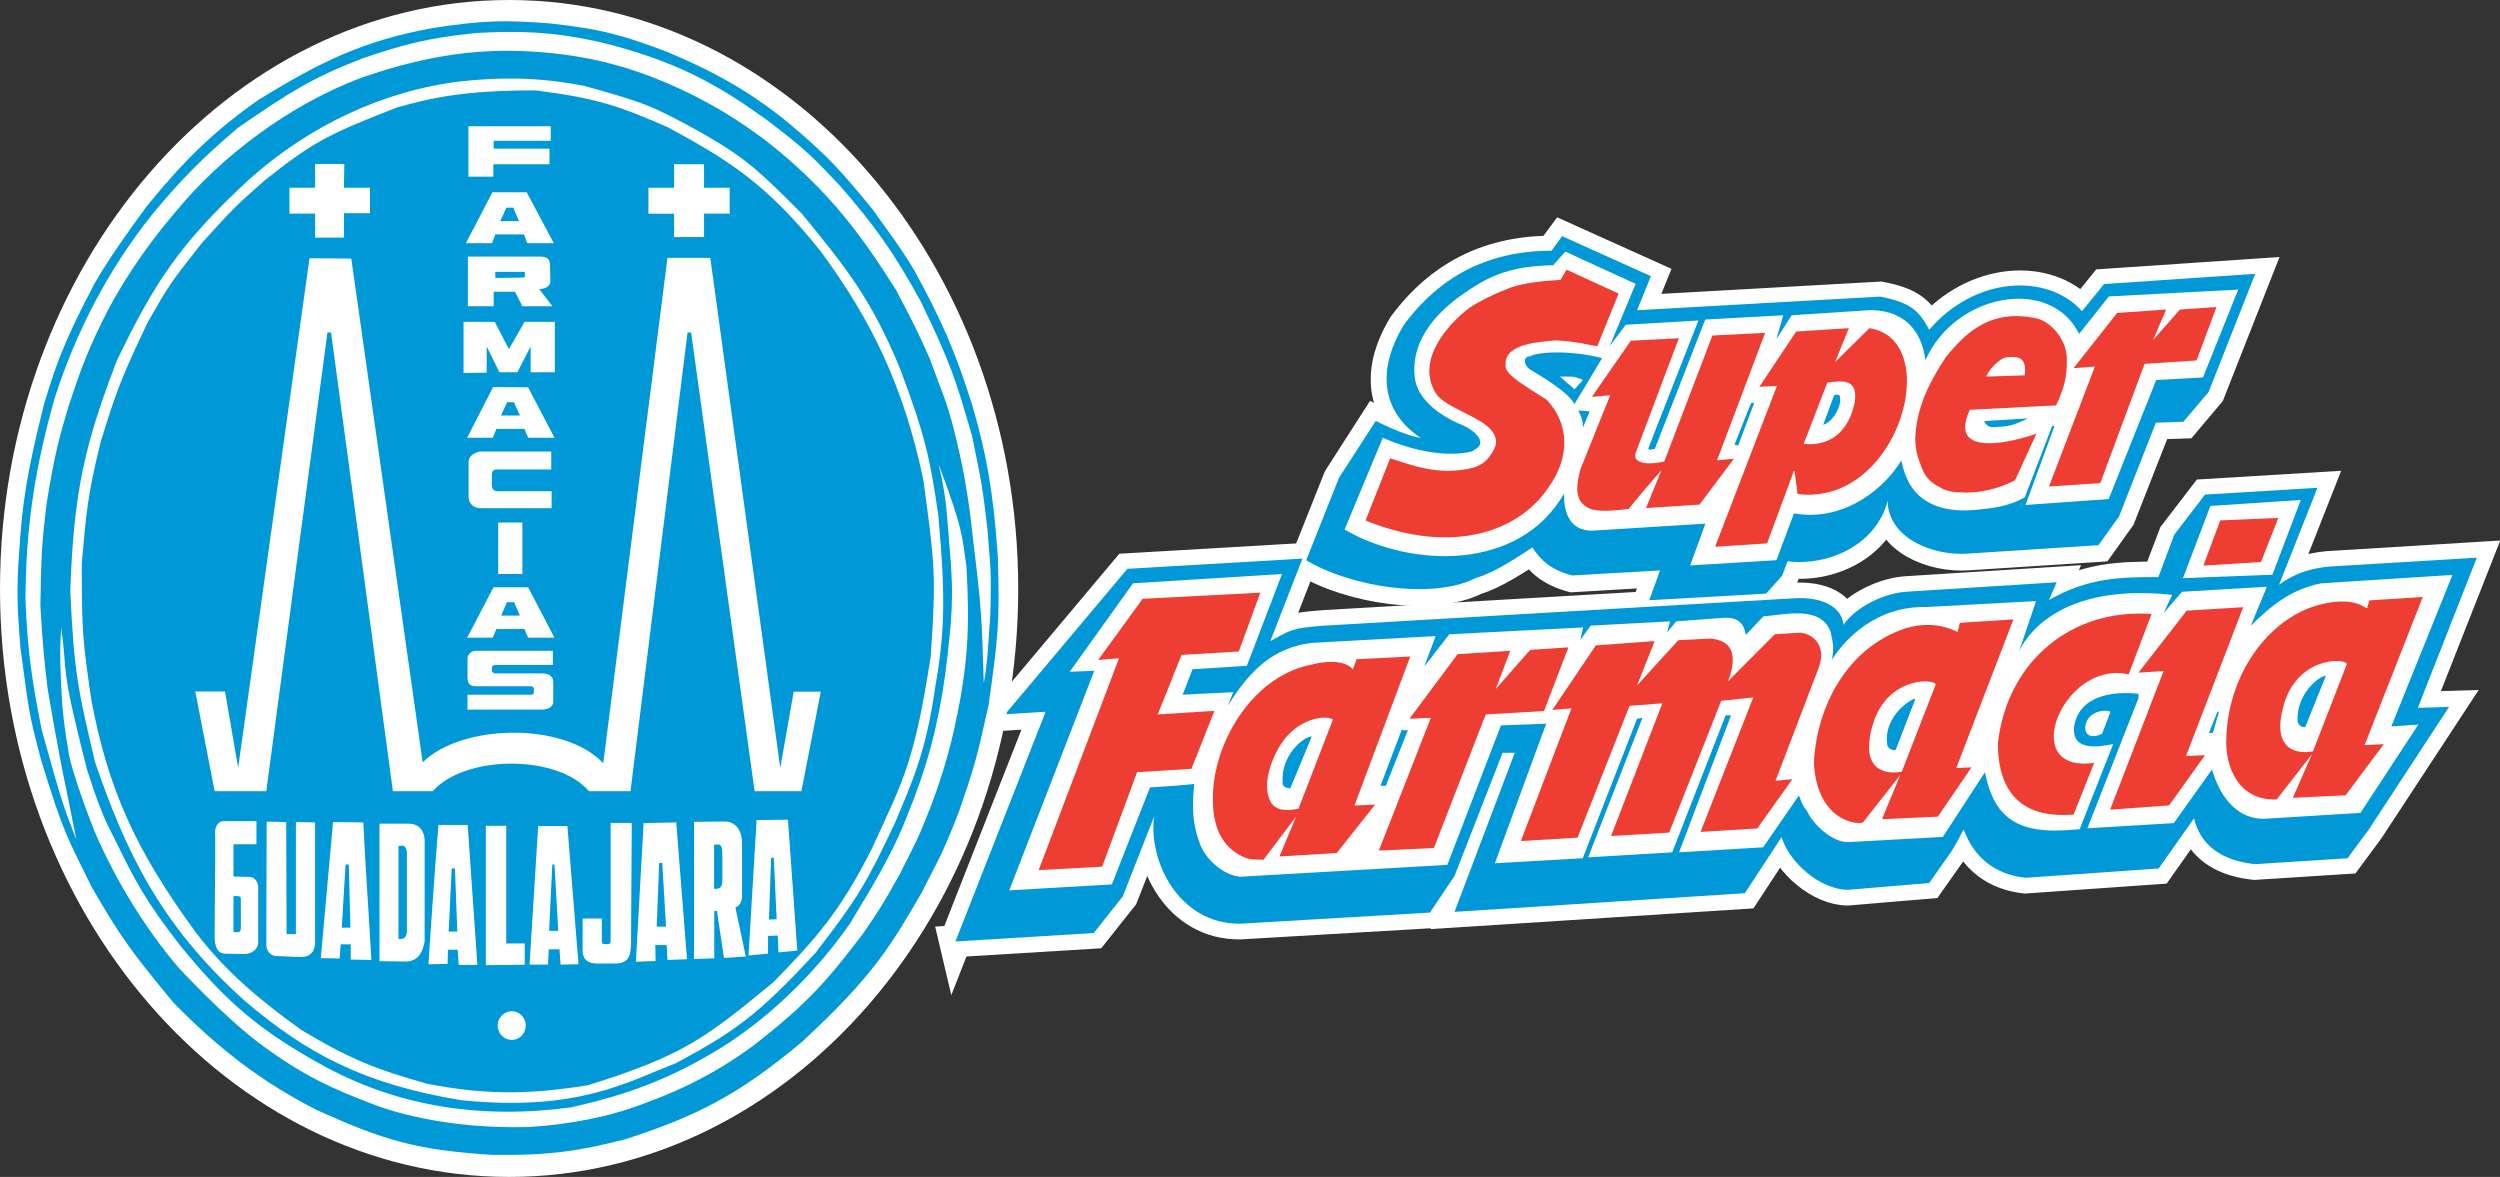<?xml version="1.0" encoding="UTF-8"?><svg id="Layer_1" xmlns="http://www.w3.org/2000/svg" viewBox="0 0 139.41 65.63"><rect x="0" y="0" width="139.41" height="65.63" fill="#333333" stroke="none"/><defs><style>.cls-1{fill:#0098d7;}.cls-2{stroke:#fff;stroke-width:1.77px;}.cls-2,.cls-3{fill:#fff;}.cls-4{fill:#ee3e33;}</style></defs><path class="cls-2" d="M91.97,33.51l.6-1.66-4.9.29c-1.19-.33-1.75-.86-2.22-1.57-.72.47-2.13,1.42-3.15,1.71-2.43,1.24-7.03.48-9.46-.99l1.83-4.6,2.04-3.18c.56.29,1.79.86,2.52.95-1.96-1.28-2.64-3.51-.94-6.31,1.41-1.89,3.84-4.12,8.23-4.12l.6-.81,4.95,2.23-.77,1.9,13.56-.76c1.7.33,2.18.81,2.72,1.85,2.56-2.99,6.61-3.18,8.53-1.04l1.23-1.52,8.44-.57-2.6,6.6-1.4,1.66-1.54.05-2.05,5.22-1.15,1.61-7.29.47c-1.96.14-4.43-.85-4.47-2.94-.64,2.47-3.32,3.66-5.58,3.37l-.3.81-.89,1-6.52.38Z"/><path class="cls-2" d="M53.26,52.53l5.03-12.81-2.26.14,6.82-8.12,9.76-.57-1.79,4.6c1.15-.62,1.15-.72,2.98-.86l26.13-1.52c1.71-.14,2.77.52,2.86,1.47.73-1.04,2.34-1.8,3.62-1.85l8.27-.52-.42,1c2.17-1.24,3.92-1.29,6.09-1.29l.9-2.37,1.71-2.23,6.26-.38-2.13,5.41c.94-.72,1.96-1,3.16-1.04l7.84-.48-3.29,8.35,1.75-.05-4.48,6.83-1.19,1.61-5.16.33c-1.37-.14-2.98-.72-3.41-2.56l-.6.86-1.37,1.94-7.41.52c-1.67-.19-2.85-1.09-3.45-2.7.04-.1-.21.47-.69,1.23l-1.24,1.76-4.51.38c-1.54,0-3.28-1.52-3.71-2.94l-2.05,3.13-16.2,1.04,3.37-8.87h-.68l-2.69,6.87-1.36,2.04-10.57.62c-3.46.04-5.16-3.51-4.82-5.98l-1.75,4.46-1.62,2.04-7.71.47Z"/><path class="cls-1" d="M105.24,41.44c-.04.19.17.43.47.38l1.1-2.85c-.17-.05-1.74.9-1.58,2.47Z"/><path class="cls-1" d="M71.52,43.62c-.04.19.17.34.43.34l1.2-2.89c-.47,0-1.75,1.09-1.62,2.56Z"/><path class="cls-1" d="M78.17,40.69l-1.19,3.13h.3l1.24-3.13c-.09.09-.38,0-.34,0Z"/><polygon class="cls-1" points="123.18 40.87 123.4 40.87 123.74 39.69 123.65 39.69 123.18 40.87"/><path class="cls-1" d="M138.1,31.1l-7.85.47c-1.19.05-2.21.34-3.16,1.04l2.14-5.41-6.27.38-1.71,2.23-.89,2.37c-2.17,0-3.92.04-6.1,1.28l.43-.99-8.27.52c-1.28.05-2.89.81-3.62,1.85-.08-.95-1.15-1.61-2.86-1.47l-26.12,1.52c-1.83.14-1.83.24-2.98.86l1.79-4.6-9.76.57-6.82,8.11,2.26-.14-5.03,12.81,7.71-.47,1.62-2.04,1.75-4.46c-.34,2.46,1.37,6.02,4.81,5.98l10.57-.62,1.37-2.04,2.68-6.87h.68l-3.36,8.87,16.19-1.04,2.05-3.13c.42,1.42,2.17,2.94,3.71,2.94l4.52-.38,1.24-1.76c.47-.76.72-1.33.68-1.23.6,1.61,1.79,2.52,3.46,2.7l7.42-.52,1.37-1.95.6-.85c.43,1.85,2.04,2.42,3.41,2.56l5.15-.33,1.19-1.61,4.47-6.83-1.74.05,3.28-8.35ZM123.27,28.21l5.03-.33-1.58,4.17-4.99.19,1.53-4.03ZM134.86,40.4l-3.23,4.93-5.38.33c-1.96,0-2.68-1.99-2.9-2.75l-2.13,2.99-4.82.29,2.85-7.26v-.24c-1.24-.14-3.24,0-3.58,1.76-.21,1.52,1.45,1.18,2.17,1.04l-1.87,4.75c-1.66.14-3.97.33-4.9-1.9-.17-.38-.3-.86-.38-1.28l-2.35,3.61-5.24.29c-.9.05-2.01-1-2.35-1.76-.34-.38-.39-.8-.43-.85l-2,2.9-4.69.28,2.9-7.64h-.3l-2.98,7.64-4.69.28,3.03-7.78-.3.05-3.03,7.78-4.9.28,2.86-7.78-2.52.09-2.99,7.78-11.55.66c-.85-.05-2-.95-2.3-1.99-.51-1.38-.3-2.75-.26-3.18-.89.09-1.58.14-2.47.19l-2.13,5.41-5.72.33,4.74-12.24-1.37.05,3.53-4.93,8.31-.52-1.96,5.12-3.03.19-.55,1.42,2.82-.14-.3.76c1.28-2.09,2.64-3.27,4.69-3.51l6.9-.38-.64,1.7,1.4-1.8,7.46-.38c-.13.57-.17.76-.13.66l.55-.76,4.43-.24-.17.62.51-.62,2.52-.19c.55-.05,1.23,0,1.36.95l.98-1.04c1.24-.09,3.2-.62,3.75.86.13.66.21.76.08,1.56,0,0,1.71-3.03,5.28-2.94l6.1-.33-.98,2.9c.04-.15,1.54-4.01,8.57-3.25l-.48,1.02,1.03-1.19,4.73-.28-.9,2.18c1.15-1.14,2.26-2.04,3.92-2.37l7.33-.47-3.41,8.45,1.44-.1ZM117.69,39.69l-.47,1.23c-.17.09-.94.38-.94-.38.09-.9,1.15-1,1.41-.85Z"/><path class="cls-1" d="M128.12,40.16c0,.19.17.43.43.38l1.15-2.85c-.38,0-1.62.99-1.58,2.47Z"/><path class="cls-1" d="M102.26,22.09l-.59,1.6c.56-.18,1.05-1.06.93-1.59-.04-.1-.25-.15-.35-.01Z"/><polygon class="cls-1" points="96.72 24.8 96.93 24.84 97.82 22.47 97.65 22.47 96.72 24.8"/><path class="cls-1" d="M88.27,23.84l.38-.9-.64-.05c.13.29.26.47.26.94Z"/><path class="cls-1" d="M85.33,19.87c-.42,0-.38.52.04.76.77.47,2.05,1.23,2.43,1.9l1.54-2.56c-2.04-.52-3.83-.29-4.01-.09ZM87.42,21c.34,0,.43,0,.85.19l-.47.52-.81-.71h.43Z"/><path class="cls-1" d="M111.37,23.8c.77,0,1.11-.19,1.71-.47l-2.43.15c.17.42.51.33.72.33Z"/><path class="cls-1" d="M117.34,15.83l-1.24,1.52c-1.92-2.14-5.96-1.95-8.52,1.04-.55-1.04-1.02-1.52-2.73-1.85l-13.56.76.77-1.9-4.95-2.23-.59.81c-4.39,0-6.82,2.23-8.23,4.13-1.7,2.8-1.02,5.03.94,6.31-.72-.1-1.96-.66-2.51-.95l-2.05,3.17-1.83,4.6c2.43,1.47,7.03,2.23,9.46.99,1.02-.28,2.43-1.23,3.15-1.7.47.71,1.02,1.24,2.22,1.56l4.9-.28-.6,1.66,6.52-.37.89-1,.3-.8c2.26.28,4.95-.9,5.58-3.37.04,2.08,2.51,3.08,4.48,2.94l7.28-.47,1.15-1.61,2.05-5.22,1.53-.05,1.41-1.66,2.6-6.59-8.44.57ZM122.84,21.05l-2.6.14-2.65,6.64-4.64.33,1.62-4.41h-.13l-1.53,3.98c-.9.52-1.79.61-2.81.71-3.97.33-3.97-2.8-4.09-2.75-.73,1.28-2.98,3.46-5.97,2.94l-.98,2.61-4.81.29.85-2.33-6.1.38c-2,.19-1.75-2.04-1.79-2.04-2.52,4.36-8.57,4.12-12.23,1.99l2.13-5.12c1.49.66,3.46,1.14,4.99.76l.13-.09c.72-.38.08-1-.56-1.32.04,0-2.51-.86-2.77-2.66-.25-1.85.9-3.51,2.81-4.79,1.49-1.04,2.69-1.47,4.9-1.52l.68-.76,3.92,1.8-1.44,3.46.89-1.18,4.05-.24-2.77,7.07c-.04.09,0,.14.04.14l.3-.05,2.81-7.21,4.35-.24-.38,1.33.85-1.33,4.43-.29c2.14.05,2.86,1.47,3.03,2.8,1.62-3.7,6.95-4.74,8.57-1.47l1.66-2.09,7.21-.38-1.96,4.89Z"/><polygon class="cls-4" points="122.87 31.54 123.81 29.02 127.05 28.88 126.08 31.34 122.87 31.54"/><polygon class="cls-4" points="57.92 48.52 62.4 36.71 61.24 36.8 63.72 33.39 70.28 33.05 69.08 36.33 65.89 36.52 64.56 39.84 67.72 39.64 66.44 42.87 63.41 43.06 61.46 48.33 57.92 48.52"/><path class="cls-4" d="M76.89,47.43l2.9-7.4-1.19.05,2.68-3.6,2.94-.19-.81,2.13c.21-.24,1.71-1.94,1.92-2.18l2.13-.14-1.36,3.55-3.25.19-2.89,7.45-3.07.14Z"/><path class="cls-4" d="M87.63,39.5l-1.07.09,2.43-3.6,3.28-.24-.98,2.47,2.3-2.52,1.79-.09c1.66.14,1.28,1.57.99,2.37l2.6-2.61,1.4-.09c.68.05,1.49.66,1.07,1.9l-2.43,6.36.94-.09-1.96,2.75-3.16.19,2.94-7.5-1.79.19-2.9,7.35-3.24.19,2.86-7.4-1.83.14-2.9,7.35-3.16.19,2.82-7.4Z"/><path class="cls-4" d="M111.41,41.45c.51-4.55,4.09-7.54,8.57-7.21l-1.28,3.37c-3.62-.86-6.26,5.55-1.92,4.93l-1.15,2.89c-.72,0-4.22.47-4.22-3.99Z"/><polygon class="cls-4" points="117.67 45.15 120.65 37.42 119.25 37.51 121.94 34.05 125.09 33.86 121.9 42.16 122.96 42.11 120.96 44.91 117.67 45.15"/><path class="cls-4" d="M78.63,36.61l-2.98.15-.21.57s-.47-.76-2.43-.24c-3.28.71-5.37,4.46-5.37,7.35-.04,1.56.43,2.8,1.75,3.37.42.19.81.09,1.06.14l1.83-2.42-.93,2.23,3.19-.19,2.14-2.7-1.15.05,3.11-8.31ZM72.41,45.1c-.34.05-1.06.23-1.49-.28-.68-1.04.12-2.75.51-3.32.9-1.42,2.47-1.66,2.9-1.38l-1.92,4.98Z"/><path class="cls-4" d="M112.27,34.54l-2.98.19-.13.52s-1.15-.71-2.81-.24c-3.45,1.09-5.07,4.55-5.2,7.54.17,3.08,2.22,3.46,2.73,3.32l2.09-2.66-1.02,2.47,3.11-.14,1.88-2.75-.85.04,3.19-8.3ZM106.05,43.03c-.94.19-2.47-.09-1.53-2.89.94-2.51,3.54-2.28,3.41-1.94l-1.88,4.84Z"/><path class="cls-4" d="M76.15,29.02l1.37-3.46c1.23.38,2.6.95,4.43.57.68-.14,1.15-.52,1.45-1.28.3-1.42-2.51-1.85-3.28-2.84-1.11-1.66.21-3.51,1.62-4.69.59-.48,1.75-1,2.51-1.29.85-.28,1.96-.38,2.77-.42l.34-.57,2.9,1.33-1.19,2.94c-.85-.14-.94-.24-2.34-.33-.77.09-2.86.14-2.77,1.37-.13.52,1.28,1.28,2.3,1.95,1.28,1.38,1.28,3.22.09,4.88-1.79,2.66-5.63,3.7-10.19,1.85Z"/><polygon class="cls-4" points="116.82 20.44 115.63 20.53 118.06 17.45 120.79 17.26 120.06 18.97 121.56 17.26 123.6 17.12 122.49 20.1 119.59 20.29 117.12 26.94 114.26 27.13 116.82 20.44"/><path class="cls-4" d="M88.39,28.21c-.6-.42-.47-1.23-.26-2.04l1.66-4.13-1.02.09,2.17-3.13,2.68-.14-2.43,6.45c-.13.66,1.11.57,1.62.42l2.68-7.02,2.94-.15-2.68,7.11.94-.09-1.92,2.56-2.98.19.85-2.09c-.08.05-2.09,2.42-1.79,2.14-.55.05-2.04.29-2.47-.19Z"/><path class="cls-4" d="M104.25,18.3l-1.92,1.89.77-1.89-2.94.19-2.05,3.08.98-.05-3.45,8.97,2.9-.19,1.49-4.03h.04l.17,1.28c5.63.71,8.23-8.58,4.01-9.25ZM103.44,22.38c-.26,1.38-1.15,2.56-2.86,2.37l1.32-3.42c.68-.05,1.7-.33,1.54,1.04Z"/><path class="cls-4" d="M114.65,22.62c.42-.9.64-1.57.6-2.66,0-.9-.73-1.9-1.58-2.18-2.77-.66-4.18.95-5.16,2.13-.94,1.43-1.66,2.85-1.71,4.6.04.66.09.86.34,1.51.17.48.43.81.85,1.05.38.23.72.38,1.23.38h.04c1.07.09,2.18-.19,3.11-.67l1.19-2.6c-1.32.48-4.99,1.38-3.71-1.33l4.78-.24ZM111.99,19.91h.07c.46-.01.97-.03.85,1.02l-2.15.07c.13-.38.82-1.12,1.23-1.09Z"/><path class="cls-4" d="M135.1,33.29l-2.97.19-.13.43c-.05.09-.6-.66-2.43-.24-2.9.62-5.29,3.75-5.42,7.44-.09,1.71.72,3.56,2.81,3.47,0,0,1.63-2.1,1.96-2.52.01-.02-1.06,2.43-1.06,2.43l2.94-.14,2.13-2.85-1.07.05,3.24-8.25ZM128.98,41.9c-.93.18-2.47-.1-1.53-2.9.94-2.51,3.54-2.27,3.41-1.94l-1.88,4.84Z"/><path class="cls-3" d="M28.39,0c15.63,0,28.39,14.75,28.39,32.84s-12.76,32.79-28.39,32.79S0,50.9,0,32.84,12.76,0,28.39,0Z"/><path class="cls-1" d="M55.64,31.01c-.25-3.68-.66-5.75-1.4-8.34-.97-3.08-1.73-4.81-3.26-7.6-.78-1.3-1.4-2.1-2.35-3.43-1.82-2.23-2.52-2.94-4.08-4.29-2.43-2.13-4.76-3.37-7.33-4.45-2.33-.88-3.59-1.28-6.61-1.6-2.56-.18-3.55-.18-6.47.26-4.02.74-6.34,1.94-9.7,3.99-2.48,1.74-4.14,3.35-6.24,5.93-1.11,1.52-2.06,2.83-2.93,4.33-1.81,3.43-2.19,4.71-2.8,6.67-.62,2.49-1.13,4.67-1.32,7.21-.23,2.97-.23,3.57-.02,6.36.49,3.59.43,3.57,1.15,6.29,1.26,4.13,1.46,4.33,2.82,7.1,1.67,2.91,2.33,3.75,4.57,6.47,2.49,2.53,4.8,4.35,7.99,5.99,3.71,1.67,5.5,2.23,9.79,2.5h.14c3.11.04,4.84-.24,7.31-.88,4-1.3,6.31-2.48,9.83-5.43,4.06-3.75,4.98-5.43,6.66-8.3.88-1.78,1.05-1.86,2.1-4.57.84-2.44.99-2.96,1.64-5.92.52-3.73.63-4.52.51-8.32ZM53.37,39.86c-.36,2.02-1.08,4.18-1.7,5.7-.55,1.4-.8,1.78-1.48,3.16-.98,1.76-1.19,2.06-2.06,3.34-1.92,2.51-2.99,3.82-6.11,6.24-2.29,1.69-4.5,2.72-7.11,3.59-.89.28-2.87.82-5.51.96-4.69.12-7.88-.97-8.77-1.34-1.95-.75-3.75-1.5-6.28-3.42-2.01-1.54-4.42-4.16-4.42-4.16-1.78-2.1-3.44-4.73-4.68-7.62-1.04-2.64-1.37-4.05-1.37-4.05,0,0-.37-1.94-.44-3.48-.06-1.22-.13-2.3-.03-3.77.4,2.78-.13,1.75,1.43,7.86.9,2.85,1.24,3.25,1.66,4.13.97,1.98,1.57,3.19,3.52,5.69,2.66,3.29,4.59,4.84,7.87,6.66,4.36,2.43,9.1,3.06,13.96,2.4,3.11-.7,5.47-1.55,8.34-3.31,2.86-1.78,5.38-4.32,7.21-6.94,1.18-1.98,2.35-3.83,3.17-5.97,1.14-2.77,1.73-5.03,2.14-7.92.35-2.93.52-4.17.23-7.25-.18-2.27-.19-2.67-.6-4.48,1.38,3.71,1.28,3.87,1.55,5.67.2,3.46.07,5.39-.51,8.32ZM3.92,32.95c.19-5.69.87-8.34,2.6-12.85,2.12-4.41,3.58-6.59,7.38-10.1,3.32-2.97,7.48-4.97,11.87-5.47,1.85-.2,4.06-.28,6.82.26,3.32.94,3.65,1.02,6.61,2.66,2.43,1.39,3.22,2.17,5.5,4.45,2.41,2.95,3.86,4.69,5.5,8.68,1.34,3.59,1.65,4.85,2.12,8.12.42,4.63.37,6.52-.18,9.7-.52,3.65-1.34,5.35-2.25,7.53-1.55,3.27-2.02,4.11-4.41,7.2-3.29,3.57-4.57,4.41-7.77,6.15-2.74,1.06-5.51,2.73-11.99,2.07-5.4-.88-8.64-2.61-12.06-5.53-4.78-4.27-6.69-8.47-8.36-13.32-.94-3.98-1.18-5.03-1.38-9.56ZM55.22,34.35c-.1,1.32-.14,2.61-.36,3.75-.11-3.64-.13-4.18-.6-8.03-.27-2.62-.6-4.25-1.07-6.13-.38-1.53-.83-2.5-1.35-3.96-.67-1.52-.98-2.11-1.88-3.82-1.75-2.75-3.55-5.4-7.14-8.23-2.31-1.76-4.41-2.84-6.52-3.66-1.97-.75-4.52-1.42-8.03-1.44-2.84,0-5.51.6-8.1,1.5-4.14,1.54-7.96,4.54-10.3,7.39-1.94,2.25-3.38,4.55-4.2,6.27-.91,1.86-1.23,2.83-1.8,4.52-.58,1.9-.84,2.9-1.26,5.5-.31,2.46-.31,3.18-.36,5.77.16,2.64.22,3,.4,4.58,0,0,.58,3.49,1.05,5.68l.56,2.79-.52-1.36c-.62-1.79-.8-2.64-1.41-4.75-.51-2.57-.79-4.26-.91-7.28.02-4.11.54-7.39,1.63-11.24,1.17-3.65,2.97-7.15,5.42-10.22,1.57-1.9,2.76-3.12,4.82-4.87,2.89-1.98,4.08-2.76,6.97-3.87,2.18-.74,3.54-1.12,6.28-1.4,2.54-.14,4.33-.06,6.8.48,4.41,1.06,6.76,2.46,9.37,4.33,2.35,1.78,2.62,2.13,4.06,3.63,2.02,2.31,3.07,3.79,4.57,6.52,1.65,3.41,1.96,4.35,2.87,7.54.51,2.43.61,3.02.85,5.14.16,2.16.24,2.18.16,4.88Z"/><path class="cls-1" d="M16.68,57.36c2.88,1.74,4.33,2.28,7.16,3.08,2.99.57,5.36.65,8.93.08,5.36-1.66,6.61-2.67,10.36-5.75,2.29-2.35,3.71-3.89,5.51-7.49,1.78-3.87,2.35-4.82,3.26-10.67.32-4.51.22-5.21-.41-9.84-1.1-5.27-2.92-8.93-5.69-12.71-3.06-3.85-5.24-5.16-8.55-6.96-2.73-1.19-3.94-1.62-7.38-2.06-3.94,0-5.71.39-7.73.95-3.87,1.52-4.63,1.89-7.38,4.07-1.72,1.51-1.76,1.58-3.51,3.5-1.8,2.29-1.75,2.22-3,4.39-1.55,3.26-1.76,3.87-2.63,6.68-.77,3.08-.81,4.07-1.06,6.78,0,3.93.06,4.31.53,7.61.94,4.96,2.43,8.32,5.81,12.95,1.69,2.23,3.65,3.84,5.79,5.38ZM14.4,52.58c-.02.34-.35.64-.82.62l-1.03-.02c-.46-.02-.56-.43-.58-.89,0-2.21.06-5.4.02-5.87,0-.32.18-.67.54-.63h1.77v1.29h-1.28v1.8l.93.02c.31.04.45.34.45.59v3.08ZM17.57,52.64c-.06.61-.47.73-.78.73l-1.45-.06c-.29-.06-.49-.29-.49-.67l.02-6.82,1.09.02.02,6.25h.52v-6.25l1.07.02v6.78ZM19.58,53.51h-.02v-.85h-.56l-.06.79-1.05-.02.68-7.59,1.69.02c.12,2.57.31,5.12.45,7.67l-1.13-.02ZM23.68,47.11v5.38c-.1.63-.37,1.07-.97,1.13l-1.55-.02v-7.67h1.67c.7.04.89.59.85,1.18ZM25.58,53.81l-.06-.85h-.54l-.02.79-1.07.02c.14-2.04.33-5.02.56-7.77h1.63l.54,7.81h-1.05ZM29.26,52.6v1.2l-2.17.02v-7.77h1.14v6.56h1.03ZM28.54,57.99c-.43,0-.79-.35-.79-.81,0-.42.35-.79.79-.79s.78.37.78.79c0,.46-.35.81-.78.81ZM31.26,53.79l-.06-.85h-.6l-.04.85h-1.03l.48-7.73h1.63l.62,7.71-1.01.02ZM35.18,52.76c-.02.77-.33.97-.91.97h-.91c-.5,0-.79-.12-.87-.61v-1.9h1.07v1.25c0,.11.04.18.14.18h.19c.12,0,.16-.06.16-.16v-6.6h1.18l-.04,6.86ZM37.22,53.53l-.04-.83h-.64l.02.89-1.1.04.43-7.73,1.82-.04.6,7.63-1.09.04ZM40.37,53.41l-.39-2.61h-.15v2.64l-1.13.04v-7.65l1.75-.02c.57.02.93.49.93,1.21,0,0,0,2.91,0,2.92,0,0,.05.48-.37.67l.58,2.73-1.22.08ZM43.41,53.12l-.04-.95-.54.02v.99l-1.09.1.45-7.55,1.75-.02.52,7.3-1.05.1ZM36.16,10.47h1.43v-1.31h1.67v1.31h1.43v1.44h-1.43v1.31h-1.67s0-1.3,0-1.3h-1.43v-1.46ZM26.12,7.04h4.59v.81h-3.18v.44h3.11s0,.87,0,.87h-3.13v.69h-1.39v-2.81ZM27.45,10.72h1.92s1.51,2.84,1.51,2.84h-1.48l-.18-.49h-1.6l-.18.49h-1.46l1.48-2.84ZM30.8,17.08h-1.67l-.41-.81h-1.19v.81h-1.44v-2.77h4.08c.35.02.5.14.5.48l.02.89c0,.28-.29.44-.62.44l.73.95ZM25.86,17.95h1.73l.79,1.52.87-1.52h1.69v2.81h-1.35v-1.44l-.74,1.44h-1s-.71-1.44-.71-1.44v1.46l-1.29.02v-2.85ZM30.2,39.57h-4.13v-.83h3.59s.1-.02.11-.1v-.22c0-.08-.08-.15-.15-.15h-3.06c-.4,0-.48-.2-.49-.47v-1.06c0-.24.2-.45.46-.45h4.3v.79h-3.23c-.08,0-.17.08-.17.14v.17c0,.11.11.16.19.16h2.66c.37.02.57.18.57.48v1.06c.04.28-.24.48-.64.48ZM29.45,35.56l-.2-.48h-1.57l-.2.48h-1.43l1.47-2.81h1.93l1.47,2.81h-1.47ZM27.7,27.39h3.06v.95h-4c-.23-.02-.59-.14-.63-.59v-1.98c0-.28.2-.48.61-.59h4v1h-3.04c-.18,0-.27.1-.27.3v.6c0,.18.1.3.27.3ZM29.13,29.14v2.87h-1.35v-2.87h1.35ZM29.45,24.41l-.2-.49h-1.57l-.2.49h-1.43l1.45-2.83,1.95.02,1.47,2.81h-1.47ZM16.14,10.47h1.43v-1.33h1.63l-.02,1.33h1.45v1.42h-1.45v1.36h-1.61v-1.34h-1.43v-1.44ZM12.55,38.57l.73,4.25,3.98-28.42,2.33.02,3.98,28.09c2.21-2.17,7.91-2.25,10.07.05l3.58-28.18h2.39l3.9,28.44.75-4.25h1.51l-1.08,5.55h-2.61l-3.54-25.58h-.2l-3.18,25.58h-2.32c-1.73-2.05-6.88-2.05-8.71,0h-2.22l-3.45-25.58h-.2l-3.41,25.58h-2.88l-1.08-5.56h1.63Z"/><path class="cls-1" d="M22.4,47.17h-.18s0,5.2,0,5.19c0,0,.15,0,.15,0,.36-.02.32-.48.32-.48v-4.2s.05-.51-.28-.53Z"/><polygon class="cls-1" points="25.19 48.43 25.02 51.95 25.44 51.95 25.5 51.95 25.37 48.43 25.19 48.43"/><path class="cls-1" d="M13.43,50.15c0-.14-.02-.2-.41-.18v2l.25.02c.14-.04.17-.12.16-.34v-1.5Z"/><polygon class="cls-1" points="30.8 48.21 30.62 51.91 31.13 51.91 30.92 48.21 30.8 48.21"/><polygon class="cls-1" points="19.27 48.21 19.06 51.73 19.54 51.73 19.45 48.21 19.27 48.21"/><polygon class="cls-1" points="36.76 48.12 36.62 51.67 37.14 51.67 36.93 48.12 36.76 48.12"/><path class="cls-1" d="M43,47.88l-.12,3.4.43-.02-.16-3.42c-.14-.04-.14.02-.16.04Z"/><path class="cls-1" d="M40.07,47.09l-.25.02v2.46s.23-.02.23-.02c.15-.04.22-.16.23-.46v-1.49c0-.23-.03-.48-.21-.52Z"/><path class="cls-1" d="M29.21,15.16h-1.59v.34l1.55-.02c.08,0,.1-.06.1-.08v-.14s.02-.1-.06-.1Z"/><polygon class="cls-1" points="28.28 22.43 27.94 23.17 28.99 23.17 28.66 22.43 28.28 22.43"/><polygon class="cls-1" points="28.62 11.58 28.24 11.58 27.9 12.33 28.94 12.33 28.62 11.58"/><polygon class="cls-1" points="28.27 33.58 27.95 34.33 28.99 34.33 28.67 33.58 28.27 33.58"/></svg>